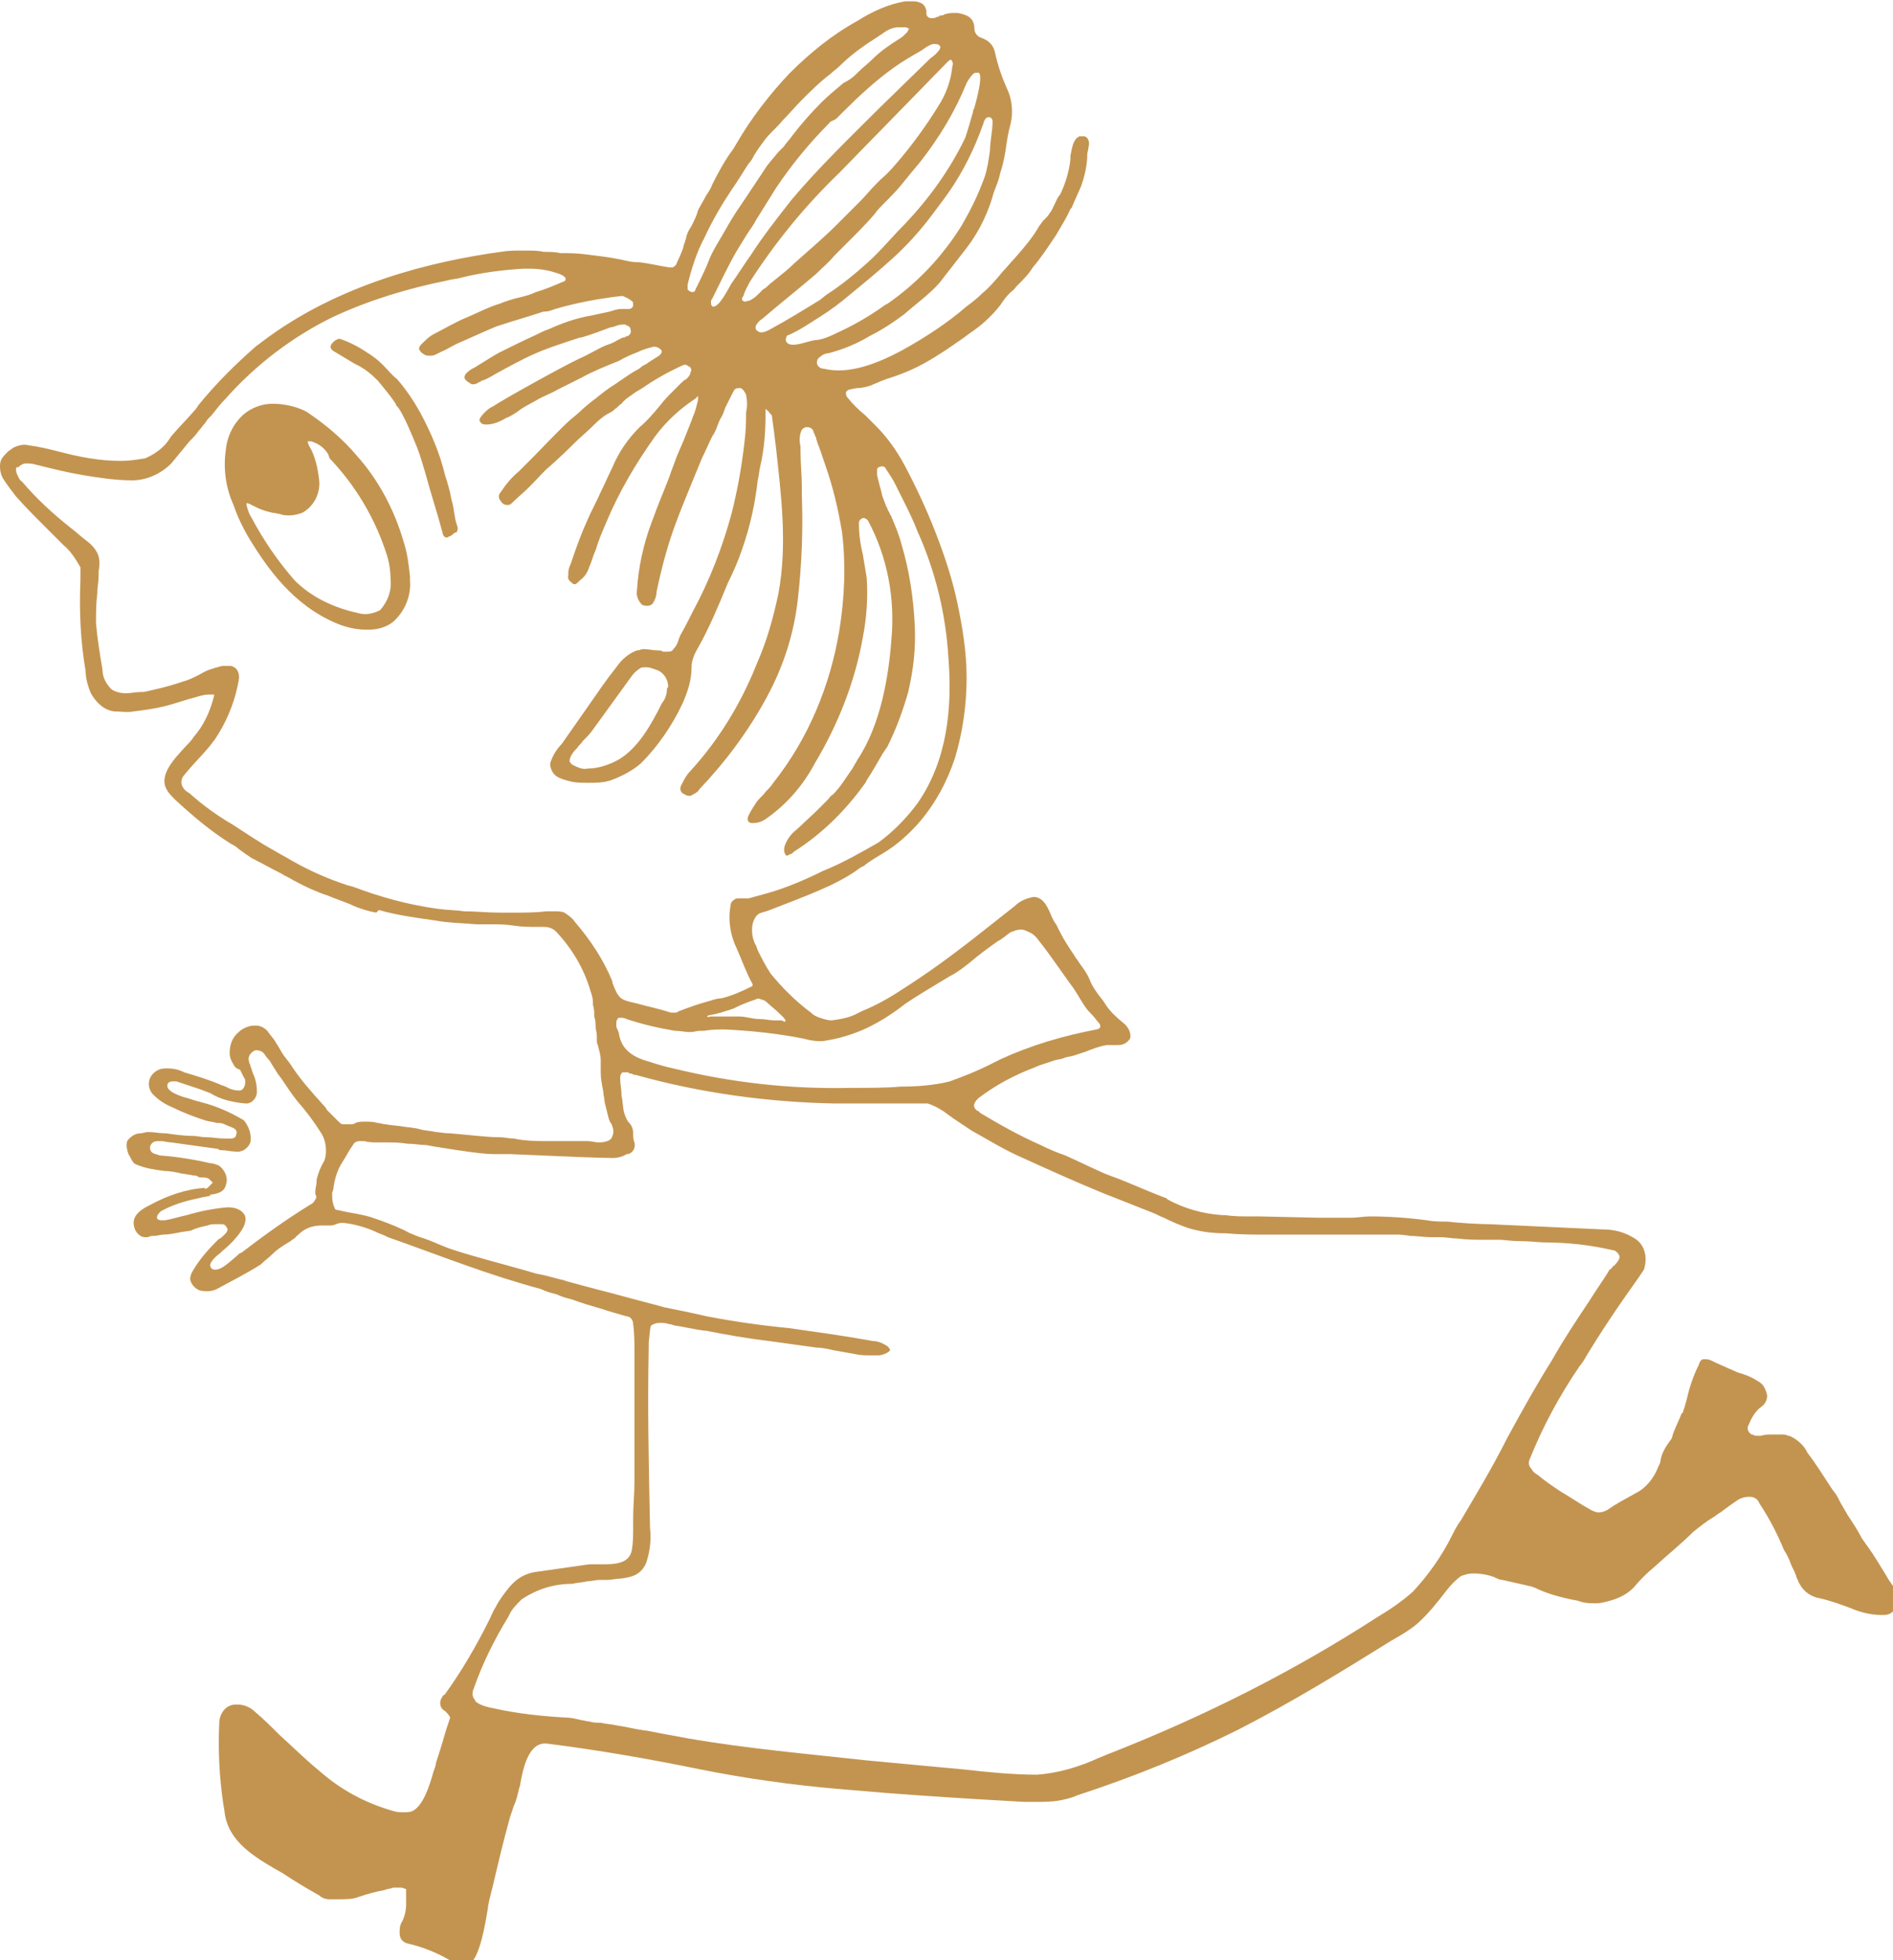 <?xml version="1.0" encoding="utf-8"?>
<!-- Generator: Adobe Illustrator 27.9.0, SVG Export Plug-In . SVG Version: 6.00 Build 0)  -->
<svg version="1.1" id="_新規パーツ" xmlns="http://www.w3.org/2000/svg" xmlns:xlink="http://www.w3.org/1999/xlink" x="0px"
	 y="0px" width="145.9px" height="151px" viewBox="0 0 145.9 151" style="enable-background:new 0 0 145.9 151;"
	 xml:space="preserve">
<style type="text/css">
	.st0{fill:#C39450;}
</style>
<g>
	<path id="パス_173" class="st0" d="M0.1,35.4c0.1-0.2,0.3-0.4,0.5-0.6c0.1-0.1,0.3-0.2,0.4-0.3c0.4-0.2,0.8-0.3,1.2-0.2
		c0.8,0.1,1.6,0.3,2.4,0.5c1.5,0.4,3.1,0.7,4.6,0.7h0.2c0.6,0,1.2-0.1,1.8-0.2c0.7-0.3,1.4-0.8,1.8-1.4l0.2-0.3
		c0.6-0.7,1.3-1.4,1.9-2.1l0.2-0.3c1.3-1.6,2.8-3.1,4.4-4.5c0.1-0.1,0.3-0.2,0.4-0.3c6-4.6,13.4-6.3,18.5-7c0.6-0.1,1.1-0.1,1.7-0.1
		h0.2c0.5,0,1,0,1.4,0.1c0.4,0,0.9,0,1.3,0.1c0.6,0,1.3,0,2,0.1c0.8,0.1,1.7,0.2,2.7,0.4c0.4,0.1,0.8,0.2,1.3,0.2l0.1,0
		c0.8,0.1,1.6,0.3,2.3,0.4c0.1,0,0.1,0,0.2,0c0.1,0,0.2-0.1,0.3-0.2c0.2-0.5,0.5-1,0.6-1.5c0-0.1,0.1-0.2,0.1-0.3
		c0-0.1,0.1-0.2,0.1-0.4c0.1-0.3,0.2-0.5,0.4-0.8c0.2-0.4,0.4-0.8,0.5-1.2c0.2-0.4,0.4-0.7,0.6-1.1c0.2-0.3,0.4-0.6,0.5-0.9
		c0.5-1,1-1.9,1.6-2.7l0.3-0.5c1.1-1.9,2.5-3.7,4-5.3c1.6-1.6,3.3-3,5.3-4.1c1.1-0.7,2.4-1.3,3.7-1.5c0.2,0,0.3,0,0.5,0
		c0.2,0,0.4,0,0.6,0.1c0.3,0.1,0.4,0.3,0.5,0.6c0,0.1,0,0.1,0,0.2c0,0.1,0,0.3,0.3,0.4c0,0,0.1,0,0.1,0c0.1,0,0.3,0,0.4-0.1
		c0.1,0,0.2,0,0.2-0.1c0.1,0,0.3,0,0.4-0.1C73.1,1,73.4,1,73.6,1c0.1,0,0.1,0,0.2,0c0.6,0.1,1.3,0.3,1.3,1.2c0,0.3,0.2,0.6,0.5,0.7
		c0.6,0.2,1,0.6,1.1,1.2c0.2,0.9,0.5,1.8,0.9,2.7c0.4,0.8,0.5,1.8,0.3,2.7c-0.2,0.7-0.3,1.4-0.4,2.1c-0.1,0.6-0.2,1.1-0.4,1.7
		c-0.1,0.5-0.3,1-0.5,1.5c-0.4,1.5-1.1,3-2.1,4.3c-0.7,0.9-1.4,1.8-2.1,2.7c-0.8,0.9-1.8,1.6-2.7,2.4c-0.8,0.6-1.7,1.2-2.7,1.7
		c-1,0.6-2,1-3.1,1.3c-0.2,0-0.5,0.1-0.7,0.3c-0.2,0.1-0.3,0.4-0.2,0.6c0.1,0.2,0.3,0.3,0.5,0.3c2,0.5,4.3-0.5,6-1.4
		c1.8-1,3.5-2.1,5-3.4c0.4-0.3,0.8-0.6,1.2-1c0.6-0.5,1.1-1.1,1.6-1.7c0.3-0.3,0.6-0.7,0.9-1c0.7-0.8,1.4-1.6,1.9-2.5
		c0.1-0.1,0.2-0.3,0.3-0.4l0.1-0.1c0.1-0.1,0.1-0.1,0.2-0.2c0.1-0.1,0.2-0.3,0.3-0.4c0.1-0.2,0.2-0.4,0.3-0.6
		c0.1-0.2,0.2-0.5,0.4-0.7c0.4-0.8,0.7-1.8,0.8-2.7l0-0.3c0.1-0.4,0.1-0.7,0.3-1.1c0.1-0.2,0.2-0.3,0.4-0.4c0.1,0,0.1,0,0.2,0
		c0.1,0,0.1,0,0.2,0c0.3,0.1,0.4,0.5,0.3,0.8c0,0.2-0.1,0.4-0.1,0.6c0,0.8-0.2,1.7-0.5,2.5c-0.3,0.7-0.5,1.1-0.7,1.6l-0.1,0.1
		c-0.3,0.7-0.7,1.3-1.1,2c-0.6,0.9-1.2,1.8-1.8,2.5c-0.3,0.5-0.7,0.9-1.1,1.3l-0.2,0.2c-0.1,0.2-0.3,0.3-0.5,0.5
		c-0.3,0.3-0.5,0.6-0.7,0.9c-0.7,0.9-1.5,1.6-2.4,2.2L74.3,26c-1,0.7-2,1.4-3.1,2c-0.9,0.5-1.9,0.9-2.9,1.2
		c-0.2,0.1-0.3,0.1-0.5,0.2c-0.2,0.1-0.5,0.2-0.7,0.3c-0.3,0.1-0.7,0.2-1.1,0.2L65.5,30c-0.1,0-0.2,0.1-0.3,0.2c0,0.1,0,0.3,0.1,0.4
		c0.4,0.5,0.9,1,1.4,1.4c0.3,0.3,0.5,0.5,0.8,0.8c0.9,0.9,1.6,1.9,2.2,3c0.9,1.7,1.7,3.4,2.4,5.2c0.7,1.8,1.3,3.6,1.7,5.5
		c0.4,1.9,0.7,3.8,0.7,5.7c0,2.1-0.3,4.2-0.9,6.2c-0.6,1.8-1.5,3.5-2.8,5c-0.8,0.9-1.7,1.7-2.7,2.3c-0.5,0.3-1,0.6-1.4,0.9l-0.1,0.1
		c-0.3,0.1-0.5,0.3-0.8,0.5c-0.6,0.4-1.2,0.7-1.8,1c-1.3,0.6-2.6,1.1-3.9,1.6c-0.5,0.2-1,0.4-1.4,0.5c-0.4,0.1-0.6,0.5-0.7,0.9
		c-0.1,0.6,0,1.2,0.3,1.7l0.1,0.3c0.3,0.6,0.6,1.2,1,1.8c0.9,1.1,1.9,2.1,3.1,3c0.2,0.2,0.4,0.3,0.7,0.4c0.3,0.1,0.6,0.2,0.9,0.2
		c0.7-0.1,1.4-0.2,2.1-0.6l0.2-0.1c1-0.4,2.1-1,3-1.6c1.9-1.2,3.7-2.5,5.5-3.9l3.3-2.6c0.4-0.4,0.9-0.6,1.4-0.7c0.1,0,0.1,0,0.2,0
		c0.7,0.1,1,0.9,1.3,1.6c0.1,0.2,0.2,0.4,0.3,0.5l0.3,0.6c0.3,0.6,0.7,1.2,1.1,1.8c0.1,0.2,0.3,0.4,0.4,0.6c0.3,0.4,0.6,0.8,0.8,1.3
		c0.1,0.3,0.3,0.6,0.5,0.9c0.2,0.3,0.4,0.5,0.6,0.8c0.4,0.7,1,1.2,1.6,1.7c0.3,0.3,0.5,0.7,0.4,1.1c-0.2,0.3-0.5,0.5-0.9,0.5
		c-0.1,0-0.2,0-0.3,0s-0.2,0-0.3,0c-0.1,0-0.2,0-0.3,0c-0.6,0.1-1.1,0.3-1.6,0.5c-0.3,0.1-0.6,0.2-0.9,0.3s-0.6,0.1-0.8,0.2
		s-0.5,0.1-0.8,0.2c-0.5,0.2-1,0.3-1.4,0.5c-1.6,0.6-3.1,1.4-4.4,2.4c-0.1,0.1-0.2,0.2-0.3,0.4c-0.1,0.3,0.1,0.5,0.3,0.6
		c0.1,0,0.1,0.1,0.1,0.1c1.5,0.9,3.1,1.8,4.7,2.5c0.6,0.3,1.3,0.6,1.9,0.8c0.9,0.4,1.7,0.8,2.6,1.2c0.6,0.3,1.3,0.5,2,0.8
		c1,0.4,2.1,0.9,3.2,1.3l0.1,0.1c1.3,0.7,2.7,1.1,4.2,1.2l0.2,0c0.7,0.1,1.3,0.1,2,0.1c0.2,0,0.5,0,0.7,0l4.4,0.1c0.4,0,0.8,0,1.2,0
		c0.3,0,0.5,0,0.8,0c0.2,0,0.3,0,0.6,0l0.1,0c0.4,0,0.9-0.1,1.4-0.1c1.4,0,2.9,0.1,4.4,0.3c0.5,0.1,1.1,0.1,1.6,0.1
		c0.7,0.1,2.5,0.2,3.2,0.2l8.7,0.4c0.9,0,1.7,0.2,2.5,0.7c0.8,0.5,1,1.5,0.7,2.4l-0.4,0.6c-1.5,2.1-3,4.3-4.3,6.5l-0.3,0.4
		c-1.5,2.2-2.8,4.6-3.8,7.1c-0.1,0.2-0.1,0.5,0.1,0.7c0.1,0.2,0.3,0.4,0.5,0.5c0.6,0.5,1.2,0.9,1.8,1.3c0.7,0.4,1.4,0.9,2.3,1.4
		c0.2,0.1,0.4,0.2,0.6,0.2c0.3,0,0.5-0.1,0.7-0.2c0.7-0.5,1.5-0.9,2.2-1.3c0.8-0.4,1.4-1.2,1.7-2c0.1-0.2,0.2-0.4,0.2-0.6
		c0.1-0.5,0.4-1,0.7-1.4c0.1-0.1,0.2-0.3,0.2-0.4l0.1-0.3c0.2-0.5,0.4-0.9,0.6-1.4l0.1-0.1c0.1-0.3,0.2-0.6,0.3-1
		c0.2-0.9,0.5-1.8,0.9-2.6c0.1-0.3,0.2-0.5,0.4-0.5c0.1,0,0.1,0,0.2,0c0.2,0,0.4,0.1,0.6,0.2c0.4,0.2,0.7,0.3,1.1,0.5
		c0.3,0.1,0.6,0.3,1,0.4c0.1,0,0.2,0.1,0.3,0.1c0.3,0.1,0.7,0.3,1,0.5c0.4,0.2,0.6,0.6,0.7,1.1c0,0.4-0.2,0.7-0.5,0.9
		c-0.4,0.3-0.7,0.8-0.9,1.3c-0.2,0.3-0.1,0.6,0.2,0.8c0,0,0,0,0.1,0c0.1,0.1,0.3,0.1,0.4,0.1c0.1,0,0.1,0,0.2,0
		c0.3-0.1,0.6-0.1,0.8-0.1c0.1,0,0.2,0,0.3,0s0.2,0,0.4,0h0.1c0.2,0,0.4,0,0.5,0.1l0.1,0c0.5,0.2,1,0.6,1.3,1.1l0.1,0.2
		c0.7,0.9,1.3,1.9,1.9,2.8l0.3,0.4c0.2,0.3,0.3,0.6,0.5,0.9c0.1,0.2,0.3,0.5,0.4,0.7c0.4,0.6,0.8,1.2,1.1,1.8l0.5,0.7
		c0.5,0.7,0.9,1.4,1.4,2.2c0.2,0.4,0.5,0.7,0.7,1.1l0.3,0.4v0.5l-0.1,0.2c-0.1,0.1-0.2,0.3-0.3,0.4c-0.2,0.3-0.5,0.4-0.8,0.4
		c-0.1,0-0.1,0-0.2,0c-0.8,0-1.6-0.2-2.3-0.5c-0.8-0.3-1.6-0.6-2.5-0.8c-0.6-0.1-1.2-0.5-1.5-1.1c-0.1-0.1-0.1-0.3-0.2-0.4l-0.1-0.3
		c-0.1-0.3-0.3-0.6-0.4-0.9s-0.3-0.7-0.5-1c-0.5-1.2-1.1-2.4-1.9-3.6c-0.1-0.3-0.4-0.5-0.7-0.5c-0.1,0-0.1,0-0.2,0
		c-0.2,0-0.5,0.1-0.7,0.2c-0.6,0.4-1,0.7-1.4,1c-0.2,0.1-0.4,0.3-0.6,0.4c-0.5,0.3-1,0.7-1.5,1.1c-0.9,0.9-1.9,1.7-3,2.7
		c-0.6,0.5-1.1,1-1.6,1.6c-0.5,0.5-1.1,0.8-1.8,1c-0.4,0.1-0.7,0.2-1.1,0.2c-0.4,0-0.7,0-1.1-0.1l-0.3-0.1c-1.1-0.2-2.3-0.5-3.3-1
		c-0.1,0-0.2-0.1-0.3-0.1l-2.2-0.5c-0.2,0-0.4-0.1-0.6-0.2c-0.5-0.2-1.1-0.3-1.7-0.3c-0.3,0-0.6,0.1-0.9,0.2
		c-0.4,0.3-0.8,0.7-1.1,1.1c-0.7,0.9-1.4,1.8-2.3,2.6c-0.6,0.5-1.3,0.9-2,1.3c-3.7,2.3-7.6,4.7-11.7,6.8c-4,2-8.2,3.7-12.5,5.1
		c-0.4,0.2-0.9,0.3-1.4,0.4c-0.6,0.1-1.3,0.1-1.9,0.1c-0.2,0-0.5,0-0.7,0l-3.5-0.2c-3.2-0.2-6.4-0.4-9.7-0.7l-1.2-0.1
		c-3.5-0.3-7.1-0.8-10.6-1.5c-3.9-0.8-7.9-1.5-11.9-2c0,0-0.1,0-0.1,0c-1.3,0-1.7,2-1.9,3.1c0,0.2-0.1,0.3-0.1,0.4
		c-0.1,0.4-0.2,0.9-0.4,1.3c-0.1,0.3-0.2,0.6-0.3,0.9c-0.5,1.8-0.9,3.5-1.3,5.2c-0.1,0.4-0.2,0.8-0.3,1.2c0,0.1-0.1,0.4-0.1,0.6
		c-0.2,1.2-0.6,3.7-1.4,4.3c-0.1,0.1-0.2,0.1-0.3,0.1c-0.1,0-0.2,0-0.2,0l-0.1,0c-0.2-0.1-0.4-0.1-0.6-0.2c-1.1-0.7-2.3-1.2-3.6-1.5
		c-0.4-0.1-0.6-0.4-0.6-0.8c0-0.3,0-0.6,0.2-0.9c0.2-0.4,0.3-0.9,0.3-1.3V146c0-0.1,0-0.1,0-0.2c0-0.1,0-0.1,0-0.2l0-0.1l-0.1,0
		c-0.1-0.1-0.3-0.1-0.4-0.1l-0.1,0c-0.1,0-0.1,0-0.2,0c-0.1,0-0.1,0-0.2,0c-0.2,0.1-0.5,0.1-0.7,0.2c-0.6,0.1-1.3,0.3-1.9,0.5
		c-0.5,0.2-1,0.2-1.6,0.2c-0.2,0-0.5,0-0.7,0c-0.3,0-0.6-0.1-0.8-0.3c-0.9-0.5-1.9-1.1-2.8-1.7l-0.7-0.4c-1.9-1.1-3.6-2.3-3.8-4.4
		l-0.1-0.6c-0.3-2.1-0.4-4.1-0.3-6.2c0-0.5,0.3-1.1,0.8-1.3c0.2-0.1,0.4-0.1,0.6-0.1c0.5,0,1,0.2,1.4,0.6c0.6,0.5,1.2,1.1,1.8,1.7
		c1,0.9,2,1.9,3.1,2.8c1.7,1.5,3.6,2.5,5.7,3.1c0.3,0.1,0.6,0.1,0.8,0.1c0.2,0,0.5,0,0.7-0.1c0.8-0.4,1.3-1.9,1.6-3
		c0.1-0.3,0.2-0.5,0.2-0.7c0.3-0.9,0.6-1.9,0.8-2.6c0.1-0.3,0.2-0.6,0.3-0.9l0,0l0,0c-0.1-0.2-0.2-0.3-0.4-0.5
		c-0.4-0.2-0.5-0.7-0.2-1.1c0-0.1,0.1-0.1,0.2-0.2c1.3-1.8,2.4-3.7,3.4-5.7c0.2-0.4,0.3-0.7,0.5-1c0.3-0.6,0.7-1.1,1.1-1.6l0.3-0.3
		c0.4-0.4,1-0.7,1.6-0.8c1.4-0.2,2.8-0.4,4.2-0.6c0.2,0,0.4,0,0.7,0h0.2c1,0,2.2,0,2.4-1.1c0.1-0.6,0.1-1.2,0.1-1.7
		c0-0.3,0-0.5,0-0.8c0-0.9,0.1-1.8,0.1-2.8c0-1.8,0-3.6,0-5.4c0-0.5,0-0.9,0-1.3c0-0.5,0-1,0-1.5s0-1,0-1.6c0-0.8,0-1.6-0.1-2.3
		c0-0.3-0.2-0.6-0.5-0.6c-0.7-0.2-1.4-0.4-2-0.6c-0.7-0.2-1.4-0.4-2.2-0.7c-0.4-0.1-0.8-0.2-1.2-0.4c-0.4-0.1-0.8-0.2-1.2-0.4
		c-2.2-0.6-4-1.2-5.7-1.8c-2-0.7-4.1-1.5-6.1-2.2c-0.2-0.1-0.4-0.2-0.7-0.3c-0.8-0.4-1.8-0.7-2.7-0.8c-0.2,0-0.4,0-0.6,0.1
		c-0.2,0.1-0.4,0.1-0.6,0.1c0,0-0.1,0-0.1,0c-0.1,0-0.3,0-0.4,0c-0.7,0-1.3,0.2-1.8,0.7c0,0-0.1,0.1-0.1,0.1c0,0-0.1,0-0.1,0.1
		c-0.1,0.1-0.3,0.2-0.4,0.3c-0.5,0.3-1,0.6-1.4,1c-0.3,0.3-0.6,0.5-0.9,0.8c-1.1,0.7-2.3,1.3-3.4,1.9c-0.4,0.2-0.9,0.2-1.3,0.1
		c-0.3-0.1-0.6-0.4-0.7-0.7c-0.1-0.2,0-0.5,0.1-0.7c0.5-0.9,1.2-1.7,2-2.5c0.1-0.1,0.2-0.1,0.3-0.2c0.1-0.1,0.2-0.2,0.3-0.3
		c0.1-0.1,0.2-0.3,0.1-0.4c0,0,0,0,0,0c-0.1-0.2-0.2-0.3-0.4-0.3h-0.1c0,0-0.2,0-0.4,0c-0.2,0-0.4,0-0.6,0.1
		c-0.5,0.1-0.9,0.2-1.3,0.4L14,94.9c-0.5,0.1-1,0.2-1.4,0.2c-0.2,0-0.5,0.1-0.7,0.1c-0.2,0-0.3,0-0.5,0.1c-0.1,0-0.2,0-0.3,0
		c-0.5-0.1-0.8-0.6-0.8-1.1c0-0.7,0.7-1.1,1.3-1.4c1.3-0.7,2.7-1.2,4.2-1.3l0,0.1l0.2-0.1c0.1-0.1,0.2-0.2,0.3-0.3l0.1-0.1l-0.1-0.1
		c-0.1-0.1-0.1-0.1-0.2-0.2c-0.2-0.1-0.3-0.1-0.5-0.1c-0.1,0-0.3,0-0.4-0.1s-0.3,0-0.5-0.1c-0.2,0-0.5-0.1-0.7-0.1
		c-0.4-0.1-0.9-0.2-1.3-0.2c-0.8-0.1-1.5-0.2-2.2-0.5c-0.3-0.1-0.4-0.5-0.6-0.8c-0.1-0.3-0.2-0.6-0.1-1c0.2-0.3,0.6-0.6,1-0.6
		c0.2,0,0.4-0.1,0.6-0.1c0.5,0,0.9,0.1,1.4,0.1c0.7,0.1,1.4,0.2,2.1,0.2c0.3,0,0.6,0.1,1,0.1c0.5,0,0.9,0.1,1.4,0.1l0.5,0
		c0.2,0,0.4-0.1,0.4-0.3c0.1-0.2,0-0.4-0.2-0.5c-0.2-0.1-0.5-0.2-0.7-0.3c-0.2-0.1-0.4-0.1-0.6-0.1c-0.3-0.1-0.6-0.1-0.9-0.2
		c-0.9-0.3-1.7-0.6-2.5-1c-0.5-0.2-1-0.5-1.4-0.9c-0.5-0.4-0.6-1.2-0.1-1.7c0.3-0.3,0.6-0.4,1-0.4h0.1c0.5,0,0.9,0.1,1.3,0.3
		c1,0.3,2,0.6,2.9,1c0.1,0,0.2,0.1,0.3,0.1c0.3,0.2,0.7,0.3,1,0.3c0.1,0,0.2,0,0.3-0.1c0.1-0.1,0.2-0.3,0.2-0.5c0-0.2,0-0.3-0.1-0.4
		c-0.1-0.2-0.2-0.4-0.3-0.6C18.1,82.3,18,82,18,82c-0.2-0.3-0.3-0.6-0.3-0.9c0-0.6,0.2-1.2,0.7-1.6c0.3-0.3,0.8-0.5,1.2-0.5h0.1
		c0.3,0,0.6,0.1,0.9,0.4c0.2,0.3,0.4,0.5,0.6,0.8c0.1,0.2,0.2,0.3,0.3,0.5l0.3,0.5c0.2,0.3,0.4,0.5,0.6,0.8c0.7,1.1,1.6,2.1,2.5,3.1
		c0.1,0.1,0.2,0.2,0.3,0.4c0.2,0.2,0.4,0.4,0.6,0.6c0,0,0.1,0.1,0.1,0.1c0.3,0.3,0.4,0.4,0.5,0.4c0.1,0,0.2,0,0.3,0s0.2,0,0.3,0
		c0.1,0,0.3,0,0.4-0.1c0.2-0.1,0.5-0.1,0.7-0.1c0.3,0,0.7,0,1,0.1c0.2,0,0.4,0.1,0.6,0.1c0.5,0.1,1,0.1,1.5,0.2c0,0,1,0.1,1.2,0.2
		c0.4,0.1,0.8,0.1,1.2,0.2c0.2,0,0.6,0.1,1.1,0.1c1.2,0.1,2.9,0.3,3.7,0.3h0.1c0.4,0,0.7,0.1,1.1,0.1c0.9,0.2,1.9,0.2,2.8,0.2h0.4
		c0.4,0,0.9,0,1.3,0l0.8,0c0.1,0,0.2,0,0.4,0c0.3,0,0.6,0.1,0.8,0.1c0.2,0,1,0,1.1-0.5c0.1-0.2,0.1-0.5,0-0.7c0-0.1-0.1-0.3-0.2-0.4
		c0-0.1-0.1-0.2-0.1-0.3c-0.1-0.4-0.2-0.8-0.3-1.2c0-0.3-0.1-0.5-0.1-0.8c-0.1-0.5-0.2-1-0.2-1.5c0-0.2,0-0.4,0-0.6l0-0.3
		c0-0.4-0.1-0.7-0.2-1.1c0-0.1-0.1-0.2-0.1-0.4l0-0.4c0-0.3-0.1-0.5-0.1-0.8c0-0.2,0-0.4-0.1-0.7c0-0.3,0-0.6-0.1-0.9l0-0.2
		c0-0.3-0.1-0.6-0.2-0.9c-0.5-1.7-1.4-3.2-2.6-4.5c-0.3-0.3-0.6-0.4-1-0.4l-0.5,0c-0.6,0-1.2,0-1.8-0.1c-0.6-0.1-1.2-0.1-1.8-0.1
		c-0.4,0-0.7,0-1.1,0c-1.1-0.1-2.1-0.1-3.2-0.3c-1.4-0.2-2.9-0.4-4.3-0.8L29,70.3c-0.6-0.1-1.2-0.3-1.7-0.5c-0.6-0.3-1.3-0.5-2-0.8
		c-0.9-0.3-1.8-0.7-2.7-1.2c-0.3-0.2-0.6-0.3-0.9-0.5c-0.8-0.4-1.5-0.8-2.3-1.2c-0.3-0.2-0.6-0.4-1-0.7c-0.2-0.2-0.4-0.3-0.6-0.4
		c-1.6-1-3-2.2-4.3-3.4c-0.2-0.2-0.5-0.5-0.6-0.7c-0.8-1.2,0.7-2.6,1.4-3.4c0.2-0.2,0.5-0.5,0.6-0.7c0.8-0.9,1.3-2,1.6-3.2l0-0.1
		l-0.1,0c-0.1,0-0.2,0-0.3,0c-0.3,0-0.7,0.1-1,0.2c-0.8,0.2-1.6,0.5-2.4,0.7c-0.8,0.2-1.6,0.3-2.4,0.4c-0.5,0.1-1,0-1.5,0
		c-0.8-0.1-1.4-0.7-1.8-1.4c-0.2-0.5-0.4-1.1-0.4-1.7c-0.4-2.3-0.5-4.7-0.4-7l0-0.1c0-0.3,0-0.6,0-0.9C5.8,43,5.4,42.4,4.9,42
		c-0.1-0.1-0.2-0.2-0.3-0.3c-0.3-0.3-0.6-0.6-1-1l-0.1-0.1c-0.8-0.8-1.6-1.6-2.3-2.4c-0.3-0.4-0.7-0.9-1-1.4C0.1,36.6,0,36.3,0,36
		C0,35.8,0,35.6,0.1,35.4 M24.7,87.2c-0.5-0.8-1.1-1.6-1.8-2.4c-0.4-0.5-0.8-1.1-1.2-1.7l-0.3-0.4c-0.2-0.3-0.3-0.5-0.5-0.8
		c-0.1-0.2-0.2-0.3-0.3-0.4c-0.1-0.1-0.2-0.3-0.3-0.4c-0.1-0.1-0.3-0.2-0.5-0.2c-0.1,0-0.2,0-0.3,0.1c-0.3,0.2-0.4,0.5-0.3,0.8
		c0,0.1,0.1,0.2,0.1,0.3c0,0.1,0.1,0.2,0.1,0.3l0.1,0.3c0.2,0.4,0.3,0.9,0.3,1.4c0,0.5-0.4,0.9-0.8,0.9c0,0,0,0-0.1,0
		c-1-0.1-1.9-0.3-2.7-0.8c-0.3-0.1-0.5-0.2-0.8-0.3c-0.6-0.2-1.2-0.4-1.8-0.6c-0.1,0-0.2,0-0.3,0c-0.2,0-0.4,0.1-0.4,0.3
		c0,0.1,0,0.2,0.1,0.3c0.1,0.1,0.2,0.2,0.4,0.3c0.4,0.2,0.7,0.3,1.1,0.4c0.3,0.1,0.6,0.2,1,0.3c1.2,0.3,2.3,0.8,3.3,1.4
		c0.4,0.5,0.6,1.1,0.5,1.7c-0.2,0.5-0.7,0.8-1.2,0.7c-0.3,0-0.7-0.1-1-0.1c-0.1,0-0.2,0-0.3-0.1l-3.6-0.5c-0.3,0-0.5-0.1-0.8-0.1
		h-0.1c-0.2,0-0.4,0-0.5,0.1c-0.2,0.1-0.3,0.4-0.2,0.6c0.1,0.3,0.5,0.3,0.7,0.4c1.3,0.1,2.6,0.3,3.9,0.6c0.2,0,0.5,0.1,0.7,0.2
		c0.5,0.4,0.7,1,0.5,1.5c-0.1,0.4-0.4,0.6-1,0.7c-0.1,0-0.2,0-0.2,0.1c-0.3,0.1-0.6,0.1-0.9,0.2c-1,0.2-2,0.5-2.9,1
		c-0.2,0.2-0.3,0.3-0.3,0.5c0,0.1,0.1,0.2,0.4,0.2c0.1,0,0.1,0,0.2,0c0.6-0.1,1.2-0.3,1.7-0.4c1-0.3,2-0.5,3.1-0.6h0.1
		c0.4,0,0.9,0.1,1.2,0.5c0.3,0.4,0,1-0.2,1.3c-0.4,0.6-0.9,1.1-1.5,1.6l-0.1,0.1c-0.4,0.3-0.7,0.6-0.8,0.9c0,0.1,0,0.2,0.1,0.3
		c0.1,0.1,0.2,0.1,0.3,0.1c0.5,0,1.1-0.6,1.7-1.1c0.1-0.1,0.2-0.2,0.3-0.2c1.7-1.3,3.5-2.6,5.3-3.7c0.2-0.1,0.3-0.2,0.4-0.4
		c0.1-0.1,0.1-0.3,0-0.4c0-0.1,0-0.1,0-0.2c0-0.3,0.1-0.5,0.1-0.8l0-0.1c0.1-0.5,0.3-1,0.6-1.5C25.2,88.9,25.2,87.9,24.7,87.2
		 M70,2.2c0,0-0.1-0.1-0.2-0.1c-0.1,0-0.1,0-0.2,0h-0.2c-0.1,0-0.1,0-0.1,0c-0.5,0-0.9,0.2-1.3,0.5c-0.1,0.1-0.2,0.1-0.3,0.2
		c-1.1,0.7-2.1,1.4-3,2.3c-0.2,0.2-0.5,0.4-0.7,0.6L64,5.7c-0.8,0.6-1.5,1.3-2.2,2c-0.5,0.5-1,1.1-1.5,1.6c-0.4,0.5-0.9,0.9-1.3,1.4
		c-0.3,0.4-0.6,0.8-0.9,1.3c-0.1,0.2-0.2,0.4-0.4,0.6c-0.4,0.6-0.8,1.3-1.3,2c-0.8,1.2-1.5,2.4-2.1,3.7c-0.6,1.1-1,2.4-1.3,3.6
		c0,0.1,0,0.3,0,0.4c0.1,0.1,0.2,0.2,0.4,0.2c0.1,0,0.2-0.1,0.2-0.2c0.4-0.8,0.8-1.6,1.1-2.4c0.3-0.7,0.7-1.3,1.1-2
		c0.4-0.7,0.8-1.4,1.3-2.1c0.6-0.9,1.2-1.8,1.8-2.7c0.3-0.5,0.7-0.9,1.1-1.4l0.4-0.4c0.2-0.3,0.5-0.6,0.7-0.9
		c0.7-0.9,1.4-1.7,2.2-2.5c0.5-0.5,1.1-1,1.7-1.5C65.4,6.2,65.7,6,66,5.7l0.2-0.2c0.3-0.3,0.7-0.6,1-0.9c0.6-0.6,1.3-1.1,2.1-1.6
		c0.2-0.1,0.4-0.3,0.5-0.4l0.1-0.1c0,0,0.1-0.1,0.1-0.2l0.1-0.1L70,2.2z M72.4,3.5c-0.1-0.1-0.2-0.1-0.3-0.1
		c-0.3-0.1-0.8,0.3-1.1,0.5c-0.7,0.4-1.4,0.8-2.1,1.3c-1.4,1-2.7,2.2-3.9,3.4c-0.2,0.2-0.3,0.3-0.5,0.5S64,9.3,63.9,9.5
		c-1.5,1.5-2.9,3.2-4.1,5c-0.5,0.8-1,1.6-1.5,2.4c-0.2,0.4-0.5,0.8-0.7,1.1l-0.8,1.3c-0.7,1.2-1.3,2.5-1.9,3.7
		c-0.1,0.1-0.1,0.2-0.1,0.3c0,0.1,0,0.2,0.1,0.3c0.5,0.2,1.3-1.5,1.5-1.8c0.5-0.7,1-1.5,1.5-2.2c0.9-1.4,2-2.8,3.1-4.2
		c2.1-2.5,4.5-4.8,6.8-7.1l3.9-3.8C72,4.3,72.7,3.7,72.4,3.5 M73.3,4.6c-0.1,0-0.2,0.1-0.3,0.2l-8.3,8.5c-2.6,2.5-4.9,5.3-6.9,8.4
		c-0.2,0.4-0.4,0.7-0.5,1.1c-0.1,0.1-0.2,0.3,0,0.4c0.1,0,0.1,0.1,0.2,0c0.5,0,1-0.6,1.3-0.9c0.2-0.1,0.3-0.2,0.5-0.4l0.5-0.4
		c0.5-0.4,1-0.8,1.4-1.2c1-0.9,2.2-1.9,3.3-3c0.6-0.6,1.2-1.2,1.8-1.8c0.4-0.4,0.8-0.9,1.2-1.3l0.4-0.4c0.6-0.5,1.1-1.1,1.6-1.7
		c1-1.2,2-2.6,2.8-3.9c0.6-0.9,1-2,1.1-3.1C73.5,4.9,73.4,4.7,73.3,4.6 M75.4,5.6L75.4,5.6l-0.1,0c-0.1,0-0.2,0-0.3,0.1
		c-0.2,0.2-0.4,0.5-0.5,0.7c-0.9,2.2-2.1,4.2-3.6,6.1c-0.5,0.6-1,1.2-1.4,1.7c-0.4,0.5-0.9,1-1.4,1.5c-0.2,0.2-0.5,0.5-0.7,0.8
		c-0.6,0.7-1.2,1.3-1.9,2c-0.4,0.4-0.8,0.8-1.2,1.2c-0.4,0.5-0.9,0.9-1.4,1.4c-1.4,1.2-2.8,2.3-4.2,3.5c-0.2,0.1-0.3,0.3-0.4,0.4
		c-0.1,0.2-0.1,0.4,0.1,0.5c0.1,0.1,0.2,0.1,0.3,0.1c0.2,0,0.4-0.1,0.6-0.2c1.3-0.7,2.6-1.5,3.9-2.3l0.5-0.4
		c1.1-0.7,2.2-1.6,3.2-2.5c1-0.9,1.8-1.9,2.8-2.9c1.9-2,3.5-4.2,4.7-6.7c0.2-0.6,0.4-1.3,0.6-2c0-0.1,0-0.1,0.1-0.3
		C75.8,5.8,75.5,5.6,75.4,5.6 M64.6,25.6c1.3-0.6,2.5-1.3,3.6-2.1l0.2-0.1c2.3-1.6,4.2-3.6,5.7-6c0.7-1.2,1.3-2.4,1.8-3.8
		c0.2-0.6,0.3-1.3,0.4-2c0-0.7,0.2-1.5,0.2-2.2c0-0.1,0-0.2-0.1-0.3c-0.1-0.1-0.3-0.1-0.4,0c-0.1,0.1-0.2,0.3-0.2,0.4
		c-0.1,0.3-0.2,0.5-0.3,0.8c-0.7,1.8-1.6,3.5-2.8,5.1c-0.3,0.4-0.6,0.8-0.9,1.2c-0.9,1.2-1.9,2.3-3,3.3c-1.1,1-2.2,1.9-3.3,2.8
		c-0.7,0.6-1.5,1.2-2.3,1.7c-0.8,0.5-1.5,1-2.4,1.4c-0.1,0-0.2,0.1-0.2,0.2c-0.1,0.2,0,0.4,0.2,0.5c0,0,0,0,0,0
		c0.5,0.2,1.4-0.2,2-0.3C63.3,26.2,64,25.9,64.6,25.6 M60,78c-0.3-0.3-0.6-0.5-0.9-0.8C59,77.1,58.8,77,58.7,77
		c-0.2-0.1-0.3-0.1-0.5,0c-0.6,0.2-1.1,0.4-1.7,0.7c-0.6,0.2-1.2,0.4-1.8,0.5c-0.1,0-0.1,0-0.2,0.1c0,0,0.1,0.1,0.2,0
		c0.8,0,1.6,0,2.3,0c0.5,0,1,0.2,1.6,0.2c0.4,0,0.7,0.1,1.1,0.1c0.2,0,0.3,0,0.5,0c0.1,0,0.2,0.1,0.3,0.1C60.7,78.6,60.1,78.1,60,78
		 M76.1,82.1l0.6-0.3l0.4-0.2c2.4-1.1,4.8-1.8,7.4-2.3c0.1,0,0.3-0.1,0.3-0.2c0-0.1,0-0.2-0.1-0.3c-0.2-0.2-0.3-0.4-0.5-0.6
		c-0.2-0.2-0.4-0.4-0.6-0.7c-0.4-0.6-0.7-1.2-1.1-1.7c-0.8-1.1-1.6-2.3-2.4-3.3c-0.2-0.3-0.5-0.6-0.8-0.7c-0.2-0.1-0.4-0.2-0.6-0.2
		c-0.3,0-0.5,0.1-0.8,0.2c-0.3,0.2-0.6,0.5-1,0.7c-0.7,0.5-1.4,1-2.1,1.6c-0.5,0.4-1,0.8-1.6,1.1l-0.5,0.3c-1,0.6-2,1.2-2.9,1.8
		c-1.4,1.1-2.9,2-4.6,2.5c-0.6,0.2-1.2,0.3-1.8,0.4c-0.1,0-0.1,0-0.2,0c-0.5,0-0.9-0.1-1.3-0.2c-2-0.4-4-0.6-6-0.7
		c-0.5,0-1.1,0-1.6,0.1l-0.3,0c-0.3,0-0.5,0.1-0.8,0.1c-0.4,0-0.8-0.1-1.2-0.1c-1.2-0.2-2.5-0.5-3.7-0.9c-0.2-0.1-0.3-0.1-0.5-0.1
		c-0.1,0-0.2,0-0.2,0.1c-0.1,0.1-0.1,0.2-0.1,0.4c0,0.1,0,0.3,0.1,0.4c0,0.1,0.1,0.2,0.1,0.3c0.2,1.4,1.3,1.9,2.4,2.2
		c0.6,0.2,1.3,0.4,1.8,0.5c4.5,1.1,9,1.6,13.6,1.5c1.5,0,2.9,0,3.9-0.1c1.3,0,2.6-0.1,3.8-0.4C74.3,82.9,75.3,82.5,76.1,82.1
		 M47.2,89.2L47.2,89.2c-0.8,0-3.4-0.1-7.9-0.3l-1.1,0c-0.1,0-0.1,0-0.2,0c-0.8,0-2.8-0.3-4-0.5c-0.7-0.1-1.1-0.2-1.2-0.2
		c-0.4,0-0.9-0.1-1.4-0.1c-0.6-0.1-1.1-0.1-1.7-0.1c-0.1,0-0.2,0-0.4,0c-0.1,0-0.1,0-0.2,0c-0.3,0-0.7,0-1-0.1l-0.3,0
		c0,0-0.1,0-0.1,0c-0.2,0-0.4,0.1-0.5,0.3l-0.2,0.3c-0.2,0.3-0.4,0.7-0.6,1c-0.4,0.6-0.6,1.3-0.7,2c0,0.2-0.1,0.3-0.1,0.4
		c0,0.3,0,0.6,0.1,0.9c0,0.1,0.1,0.2,0.1,0.3c0.1,0.1,0.1,0.1,0.2,0.1c0.4,0.1,0.9,0.2,1.5,0.3c0.5,0.1,1,0.2,1.5,0.4l0.3,0.1
		c0.8,0.3,1.6,0.6,2.3,1c0.1,0,0.4,0.2,1.1,0.4c0.6,0.2,1.2,0.5,1.5,0.6c1.1,0.5,5.5,1.6,7.1,2.1l0.5,0.1c0.5,0.1,1.1,0.3,1.6,0.4
		l0.3,0.1c0.4,0.1,1.8,0.5,3.4,0.9c1.8,0.5,3.8,1,4.1,1.1c1,0.2,2,0.4,3.3,0.7c2.1,0.4,4.2,0.7,6.3,0.9c2.1,0.3,4.3,0.6,6.5,1
		c0.4,0,0.8,0.2,1.1,0.4c0.1,0.1,0.2,0.2,0.2,0.3c-0.1,0.2-0.6,0.4-0.9,0.4c-0.2,0-0.4,0-0.6,0l0,0c-0.4,0-0.8,0-1.2-0.1
		c-0.6-0.1-1.1-0.2-1.7-0.3c-0.4-0.1-0.9-0.2-1.3-0.2l-3.6-0.5c-1.7-0.2-3.4-0.5-4.9-0.8l-0.1,0c-0.8-0.1-1.6-0.3-2.3-0.4
		c-0.1,0-0.2-0.1-0.4-0.1c-0.3-0.1-0.5-0.1-0.8-0.1c-0.2,0-0.5,0.1-0.6,0.2c-0.1,0.1-0.1,0.4-0.2,1.3c0,0.1,0,0.2,0,0.4
		c-0.1,4.5,0,9,0.1,13.9c0.1,0.9,0,1.8-0.3,2.7c-0.4,0.9-1.1,1.1-2,1.2c-0.3,0-0.7,0.1-1,0.1c-0.2,0-0.4,0-0.6,0
		c-0.3,0-0.6,0.1-0.9,0.1c-0.4,0.1-0.8,0.1-1.2,0.2c-1.4,0-2.7,0.4-3.9,1.2c-0.4,0.4-0.8,0.8-1,1.3c-1.1,1.8-2,3.6-2.7,5.6
		c-0.1,0.2-0.1,0.5,0,0.7c0.1,0.1,0.1,0.2,0.2,0.3c0.4,0.3,0.9,0.4,1.4,0.5c1.8,0.4,3.7,0.6,5.5,0.7c0.4,0,0.8,0.1,1.2,0.2
		c0.2,0,0.4,0.1,0.6,0.1c0.3,0.1,0.6,0.1,0.9,0.1c0.4,0.1,0.8,0.1,1.2,0.2c0.7,0.1,1.5,0.3,2.2,0.4l0.1,0c1,0.2,2.1,0.4,3.2,0.6
		c4.6,0.8,9.3,1.2,13.8,1.7l7.5,0.7c1.8,0.2,3.7,0.4,5.6,0.4c1.6-0.1,3.3-0.6,4.8-1.3c0.3-0.1,0.7-0.3,1-0.4
		c7.1-2.8,13.9-6.2,20.4-10.4c1-0.6,1.9-1.2,2.8-2c1.2-1.3,2.2-2.7,3-4.3c0.2-0.4,0.4-0.8,0.7-1.2c1-1.7,2.4-4,3.6-6.4
		c1.1-2,2.2-4,3.4-5.9c0.9-1.6,1.9-3.1,2.9-4.6c0.5-0.8,1-1.5,1.5-2.3c0-0.1,0.1-0.1,0.2-0.2s0.1-0.2,0.2-0.2
		c0.3-0.3,0.5-0.6,0.4-0.8c-0.1-0.2-0.3-0.4-0.5-0.4c-1.7-0.4-3.5-0.6-5.3-0.6c-0.3,0-1.1-0.1-1.9-0.1c-0.6,0-1.2-0.1-1.5-0.1
		c-0.3,0-0.5,0-0.9,0c-0.8,0-1.6,0-2.4-0.1c-0.4,0-0.8-0.1-1.2-0.1c-0.3,0-0.5,0-0.8,0c-0.5,0-1.1-0.1-1.6-0.1c0,0-0.6-0.1-0.9-0.1
		c-0.1,0-0.1,0-0.2,0l-5.7,0c-1.4,0-2.8,0-4.2,0c-1.1,0-2.1,0-3.2-0.1c-1,0-1.9-0.1-2.9-0.4c-0.6-0.2-1.3-0.5-1.9-0.8
		c-0.3-0.1-0.6-0.3-0.9-0.4L85,91.9c-2.2-0.9-4.4-1.9-6.6-2.9c-1.3-0.6-2.4-1.3-3.5-1.9l-0.6-0.4c-0.3-0.2-0.6-0.4-0.9-0.6
		c-0.1-0.1-0.3-0.2-0.4-0.3c-0.4-0.3-0.9-0.6-1.5-0.8C71.4,85,71.2,85,71,85h-0.2c-1.1,0-2.3,0-3.4,0c-0.4,0-0.8,0-1.3,0
		c-0.5,0-0.9,0-1.4,0h-0.4C59.2,84.9,54,84.2,49,82.8c-0.1,0-0.2,0-0.3-0.1c-0.1,0-0.2,0-0.3-0.1c-0.1,0-0.2,0-0.3,0
		c-0.1,0-0.2,0-0.2,0.1c-0.1,0.1-0.1,0.2-0.1,0.4c0,0.4,0.1,0.8,0.1,1.2l0,0.1c0.1,0.4,0.1,0.9,0.2,1.3c0.1,0.3,0.2,0.6,0.4,0.8
		c0.2,0.2,0.3,0.5,0.3,0.8c0,0.2,0,0.5,0.1,0.7c0.1,0.4-0.1,0.8-0.5,0.9c0,0,0,0-0.1,0C48,89.1,47.6,89.2,47.2,89.2 M1.3,36.5
		c0.1,0.2,0.2,0.5,0.4,0.6c1.1,1.3,2.4,2.5,3.8,3.6c0.4,0.3,0.7,0.6,1.1,0.9c0.4,0.3,0.7,0.6,0.9,1C7.7,43,7.7,43.5,7.6,44
		c0,0.1,0,0.3,0,0.4c0,0.4-0.1,0.8-0.1,1.3c-0.1,0.8-0.1,1.5-0.1,2.3c0.1,1.2,0.3,2.4,0.5,3.6c0,0.6,0.3,1.1,0.7,1.5
		c0.3,0.2,0.7,0.3,1.1,0.3c0.4,0,0.8-0.1,1.2-0.1l0.2,0c0.9-0.2,1.8-0.4,2.7-0.7l0.3-0.1c0.4-0.1,0.8-0.3,1.2-0.5
		c0.2-0.1,0.5-0.3,0.8-0.4c0.3-0.1,0.6-0.2,1-0.3c0.1,0,0.3,0,0.4,0c0.1,0,0.2,0,0.3,0c0.5,0.1,0.7,0.6,0.6,1.1c0,0,0,0,0,0
		l-0.1,0.5c-0.3,1.4-0.9,2.8-1.7,4c-0.7,1-1.6,1.8-2.4,2.8c-0.1,0.1-0.2,0.3-0.2,0.4c-0.1,0.4,0.2,0.8,0.6,1c1,0.9,2.1,1.7,3.3,2.4
		c1.1,0.7,2.1,1.4,3.2,2c0.5,0.3,0.9,0.5,1.4,0.8c1.4,0.8,2.8,1.4,4.3,1.9l0.4,0.1c2.1,0.8,4.3,1.4,6.5,1.7c0.7,0.1,1.4,0.1,2.1,0.2
		c0.9,0,1.8,0.1,2.7,0.1c0.4,0,0.7,0,1.1,0c0.9,0,1.7,0,2.5-0.1c0.2,0,0.4,0,0.6,0c0.3,0,0.6,0,0.8,0.1c0.3,0.2,0.6,0.4,0.8,0.7
		c1.2,1.4,2.2,2.9,2.9,4.6l0,0.1c0.5,1.3,0.6,1.3,1.9,1.6c0.7,0.2,1.7,0.4,2.6,0.7c0.1,0,0.2,0,0.3,0c0.1,0,0.2,0,0.3-0.1
		c0.8-0.3,1.6-0.6,2.4-0.8c0.3-0.1,0.6-0.2,0.9-0.2c0.8-0.2,1.5-0.5,2.3-0.9c0,0,0.1,0,0.1-0.1c0,0,0-0.1,0-0.1
		c-0.5-0.9-0.8-1.8-1.2-2.7c-0.5-1-0.7-2.2-0.5-3.3c0-0.2,0.1-0.4,0.3-0.5c0.1-0.1,0.2-0.1,0.3-0.1c0.3,0,0.5,0,0.8,0
		c0.4-0.1,0.7-0.2,1.1-0.3l0.7-0.2c1.3-0.4,2.7-1,3.9-1.6c1.5-0.6,2.9-1.4,4.3-2.2c1.1-0.8,2.1-1.8,3-3c2.3-3.3,2.7-7.3,2.4-11.2
		c-0.2-3.4-1-6.7-2.4-9.8c-0.3-0.8-0.7-1.6-1.1-2.4c-0.2-0.4-0.4-0.8-0.6-1.2c-0.2-0.4-0.4-0.7-0.6-1c-0.1-0.1-0.1-0.2-0.2-0.3
		c-0.1-0.1-0.3-0.1-0.5,0c-0.1,0.1-0.1,0.1-0.1,0.2c0,0.1,0,0.2,0,0.4c0.1,0.5,0.3,1.1,0.4,1.6c0.1,0.3,0.2,0.5,0.3,0.8
		c0.1,0.1,0.1,0.3,0.2,0.4l0.1,0.2c0,0.1,0.1,0.1,0.1,0.2c0.3,0.7,0.6,1.4,0.8,2.2c0.6,2,0.9,4.1,1,6.1c0.1,1.8-0.1,3.5-0.5,5.2
		c-0.4,1.4-0.9,2.8-1.6,4.2L68,58.1c-0.4,0.7-0.8,1.4-1.2,2l-0.1,0.2c-1.5,2.1-3.3,3.9-5.5,5.3c-0.1,0.1-0.2,0.2-0.3,0.2
		c-0.1,0-0.1,0.1-0.2,0.1c0,0-0.1,0-0.1,0c-0.2-0.2-0.2-0.5-0.1-0.8c0.2-0.5,0.5-0.9,0.9-1.2l1.5-1.4c0.3-0.3,0.6-0.6,0.9-0.9
		c0.1-0.1,0.2-0.3,0.4-0.4c0.6-0.6,1-1.3,1.5-2c0.1-0.2,0.3-0.5,0.4-0.7c1.8-2.7,2.4-6.5,2.6-9.2c0.3-3.2-0.3-6.4-1.8-9.2
		c-0.1-0.1-0.2-0.2-0.4-0.2c-0.2,0.1-0.3,0.2-0.3,0.4c0,0.8,0.1,1.6,0.3,2.4c0.1,0.6,0.2,1.2,0.3,1.8c0.1,1.5,0,3.1-0.3,4.6
		c-0.6,3.4-1.9,6.7-3.7,9.7c-0.9,1.7-2.2,3.2-3.8,4.3c-0.3,0.2-0.6,0.3-1,0.3c-0.1,0-0.2,0-0.3-0.1c-0.1-0.1-0.1-0.3,0-0.5
		c0.2-0.4,0.4-0.7,0.6-1c0.2-0.3,0.5-0.5,0.7-0.8c0.2-0.2,0.4-0.4,0.6-0.7c2.7-3.4,4.4-7.5,5.1-11.8c0.4-2.5,0.5-5,0.2-7.5
		c-0.3-1.8-0.7-3.5-1.3-5.2c-0.2-0.6-0.4-1.2-0.6-1.7c0-0.1-0.1-0.2-0.1-0.4c-0.1-0.1-0.1-0.3-0.2-0.4c0-0.2-0.2-0.4-0.5-0.4
		c-0.2,0-0.3,0.1-0.4,0.2c-0.2,0.4-0.2,0.9-0.1,1.3c0,0.1,0,0.3,0,0.4c0,0.9,0.1,1.8,0.1,2.7l0,0.6c0.1,2.7,0,5.3-0.3,8
		c-0.3,2.7-1.1,5.2-2.4,7.6c-1.4,2.6-3.2,5-5.2,7.1c-0.1,0.2-0.3,0.3-0.5,0.4c-0.1,0.1-0.2,0.1-0.3,0.1c-0.2,0-0.3-0.1-0.5-0.2
		c-0.2-0.2-0.2-0.4-0.1-0.6c0.2-0.4,0.4-0.8,0.7-1.1c2.2-2.4,3.9-5.2,5.1-8.2c0.8-1.8,1.3-3.6,1.7-5.5c0.7-3.8,0.2-7.6-0.2-11.3
		c-0.1-0.8-0.2-1.6-0.3-2.3c0-0.1,0-0.1-0.1-0.2c0,0-0.1-0.1-0.1-0.1c-0.1-0.2-0.2-0.2-0.3-0.3C59,31.5,59,31.9,59,32
		c0,1.3-0.1,2.6-0.4,3.9c-0.1,0.4-0.1,0.7-0.2,1.1c-0.2,1.8-0.6,3.6-1.2,5.3c-0.3,0.9-0.7,1.8-1.1,2.6c-0.7,1.7-1.4,3.4-2.3,5
		c-0.3,0.5-0.5,1-0.5,1.5c0,1-0.3,1.9-0.7,2.8c-0.8,1.7-1.9,3.3-3.2,4.6c-0.7,0.6-1.5,1-2.3,1.3c-0.6,0.2-1.2,0.2-1.8,0.2
		c-0.4,0-0.9,0-1.3-0.1c-0.4-0.1-0.8-0.2-1.1-0.4c-0.3-0.2-0.5-0.6-0.5-1c0.2-0.6,0.5-1.1,0.9-1.5c0.7-1,1.4-2,2.1-3
		c0.7-1,1.3-1.9,2.1-2.9c0.4-0.6,1-1.1,1.6-1.3c0.2,0,0.3-0.1,0.5-0.1c0.4,0,0.7,0.1,1.1,0.1c0.1,0,0.3,0,0.4,0.1c0.1,0,0.2,0,0.3,0
		c0.2,0,0.4,0,0.5-0.2c0.2-0.2,0.3-0.4,0.4-0.7c0-0.1,0.1-0.2,0.1-0.3c0.4-0.7,0.7-1.3,1-1.9c1.3-2.4,2.3-5,3-7.6
		c0.4-1.6,0.7-3.2,0.9-4.8c0.1-0.8,0.2-1.6,0.2-2.4c0-0.1,0-0.3,0-0.5c0.1-0.5,0.1-0.9,0-1.4c-0.1-0.2-0.2-0.4-0.4-0.5
		c-0.1,0-0.1,0-0.2,0c-0.2,0-0.3,0.1-0.4,0.3c-0.2,0.4-0.4,0.8-0.6,1.2c-0.1,0.3-0.2,0.6-0.4,0.9c-0.2,0.4-0.3,0.9-0.6,1.3
		c-0.3,0.6-0.5,1.1-0.8,1.7c-0.2,0.5-1.5,3.6-1.9,4.7c-0.7,1.8-1.2,3.7-1.6,5.6c0,0.3-0.1,0.6-0.3,0.9c-0.2,0.2-0.5,0.2-0.8,0.1
		c-0.3-0.3-0.5-0.7-0.4-1.2c0.1-1.7,0.5-3.5,1.1-5.1c0.1-0.3,0.2-0.5,0.3-0.8c0.2-0.6,1.1-2.7,1.2-3.1c0.1-0.3,0.2-0.5,0.3-0.8
		c0.2-0.6,0.5-1.2,0.7-1.7c0.2-0.5,0.4-1,0.6-1.5l0.1-0.3c0.2-0.4,0.3-0.9,0.4-1.3l0-0.3l-0.2,0.2c-1.2,0.8-2.2,1.7-3.1,2.9
		c-1.5,2.1-2.8,4.3-3.8,6.7c-0.3,0.7-0.6,1.4-0.8,2.1c-0.2,0.4-0.3,0.9-0.5,1.3c-0.1,0.4-0.4,0.8-0.7,1l-0.1,0.1
		c-0.1,0.1-0.2,0.2-0.3,0.2c-0.1,0-0.1,0-0.1,0c-0.2-0.2-0.5-0.3-0.4-0.7l0-0.2c0-0.2,0.1-0.5,0.2-0.7c0.4-1.2,0.8-2.3,1.3-3.4
		c0.3-0.7,0.7-1.4,1-2.1c0.3-0.6,0.6-1.3,0.9-1.9c0.5-1.2,1.2-2.2,2.1-3.1c0.6-0.5,1.1-1.1,1.6-1.7c0.3-0.4,0.6-0.7,1-1.1
		c0.2-0.2,0.4-0.4,0.6-0.6c0.1-0.1,0.2-0.2,0.4-0.3c0.1-0.1,0.2-0.2,0.3-0.4c0,0,0,0,0-0.1c0.1-0.1,0.1-0.3,0-0.4c0,0,0,0,0,0
		c-0.1-0.1-0.2-0.1-0.3-0.2c-0.1,0-0.1,0-0.2,0c-1.1,0.5-2.2,1.1-3.2,1.8L49,30.2c-0.4,0.3-0.8,0.5-1.1,0.9
		c-0.2,0.1-0.3,0.3-0.5,0.4l-0.1,0.1c-0.1,0.1-0.3,0.2-0.5,0.3c-0.5,0.3-0.9,0.7-1.3,1.1c-0.2,0.2-0.8,0.7-1.4,1.3L44,34.4
		c-0.7,0.7-1.5,1.4-1.6,1.5c-0.5,0.4-0.9,0.9-1.4,1.4l-0.3,0.3c-0.4,0.4-0.9,0.8-1.3,1.2c-0.1,0.1-0.2,0.1-0.3,0.1
		c-0.2,0-0.4-0.1-0.5-0.3c-0.2-0.2-0.2-0.5,0-0.7c0.4-0.6,0.8-1.1,1.4-1.6c0.3-0.3,0.7-0.7,1.1-1.1c0.4-0.4,2.3-2.4,2.9-2.9l0.6-0.5
		c0.4-0.4,0.9-0.8,1.3-1.1c0.5-0.4,1-0.8,1.5-1.1c0.6-0.4,1-0.7,1.5-1c0.2-0.1,0.4-0.2,0.6-0.4c0.2-0.1,0.4-0.2,0.5-0.3
		c0.3-0.2,0.5-0.3,0.8-0.5c0.1-0.1,0.2-0.2,0.2-0.3c0-0.1,0-0.1-0.1-0.2c-0.1-0.1-0.3-0.2-0.5-0.2c-0.4,0.1-0.8,0.2-1.2,0.4
		c-0.5,0.2-1,0.4-1.5,0.7c-1,0.4-2,0.8-2.9,1.3c-0.6,0.3-1.2,0.6-1.8,0.9c-0.5,0.3-1.1,0.5-1.6,0.8c-0.5,0.3-1,0.5-1.5,0.9
		c-0.3,0.2-0.6,0.4-0.9,0.5c-0.5,0.3-1,0.5-1.5,0.5c-0.1,0-0.3,0-0.4-0.1c-0.1-0.1-0.2-0.2-0.1-0.4c0.2-0.3,0.5-0.6,0.8-0.8l0.2-0.1
		c0.9-0.6,5.6-3.2,6.7-3.7c0.7-0.3,1.3-0.7,2-1c0.3-0.1,0.6-0.2,0.9-0.4l0.4-0.2l0.1,0c0.1,0,0.1-0.1,0.2-0.1c0.2,0,0.4-0.3,0.3-0.5
		c0-0.3-0.3-0.3-0.4-0.4c-0.1,0-0.1,0-0.2,0c-0.3,0-0.5,0.1-0.8,0.2l-0.1,0c-0.8,0.3-1.6,0.6-2.3,0.8l-0.1,0
		c-1.2,0.4-2.5,0.8-3.6,1.3c-0.7,0.3-2,1-2.9,1.5c-0.5,0.3-0.9,0.5-1,0.5c-0.1,0-0.1,0.1-0.2,0.1c-0.2,0.1-0.3,0.2-0.5,0.2
		c-0.1,0-0.2,0-0.3-0.1c-0.2-0.1-0.4-0.3-0.4-0.4c0-0.2,0.1-0.3,0.2-0.4c0.2-0.2,0.4-0.3,0.6-0.4c0.5-0.3,1.1-0.7,1.8-1.1
		c0.6-0.3,2-1,2.9-1.4c0.4-0.2,0.8-0.4,0.9-0.4c1.1-0.5,2.2-0.9,3.4-1.1c0.5-0.1,0.9-0.2,1.4-0.3c0.3-0.1,0.6-0.2,0.9-0.2
		c0.1,0,0.2,0,0.3,0c0.1,0,0.2,0,0.3,0c0.1,0,0.3-0.1,0.3-0.3c0-0.1,0-0.3-0.1-0.3c-0.2-0.2-0.5-0.3-0.7-0.4h-0.1
		c-1.7,0.2-3.4,0.5-5.1,1c-0.3,0.1-0.5,0.2-0.8,0.2l-0.1,0c-1.2,0.4-2.3,0.7-3.5,1.1c-0.1,0-2.1,0.9-3,1.3c-0.5,0.2-0.9,0.5-1.4,0.7
		l-0.4,0.2c-0.2,0.1-0.3,0.1-0.5,0.1c-0.1,0-0.3,0-0.4-0.1c-0.2-0.1-0.3-0.2-0.4-0.4c0-0.2,0.1-0.3,0.2-0.4c0.3-0.3,0.6-0.6,1-0.8
		c0.8-0.4,1.6-0.9,2.6-1.3c0.9-0.4,1.7-0.8,2.4-1c0.5-0.2,1.1-0.4,1.6-0.5c0.4-0.1,0.8-0.2,1.2-0.4c0.7-0.2,1.4-0.5,2.1-0.8
		c0.1,0,0.2-0.1,0.2-0.2c0-0.3-0.8-0.5-0.8-0.5c-0.6-0.2-1.3-0.3-1.9-0.3c-0.2,0-0.4,0-0.6,0c-1.6,0.1-3.2,0.3-4.8,0.7
		c-0.3,0.1-0.7,0.1-1,0.2c-3,0.6-6,1.5-8.8,2.8c-3.1,1.5-6,3.7-8.3,6.3c-0.4,0.4-0.7,0.8-1.1,1.3L16,32.3l-0.2,0.3
		c-0.2,0.2-0.3,0.4-0.5,0.6c-0.2,0.3-0.4,0.5-0.7,0.8c-0.5,0.6-0.9,1.1-1.4,1.7c-0.8,0.8-1.9,1.3-3,1.3c-1.3,0-2.6-0.2-3.8-0.4
		c-1.2-0.2-2.4-0.5-3.6-0.8c-0.3-0.1-0.6-0.1-0.8-0.1c-0.2,0-0.4,0.1-0.6,0.3C1.2,35.9,1.2,36.2,1.3,36.5 M50.6,51.6
		c-0.3-0.1-0.5-0.2-0.8-0.2c-0.2,0-0.4,0-0.5,0.1c-0.3,0.2-0.5,0.4-0.7,0.7l-2.9,4c-0.2,0.3-0.5,0.6-0.8,0.9
		c-0.1,0.2-0.3,0.3-0.4,0.5l-0.1,0.1c-0.2,0.2-0.5,0.6-0.5,0.9c0,0.1,0.1,0.2,0.2,0.3c0.4,0.2,0.8,0.4,1.2,0.3
		c0.8,0,1.7-0.3,2.4-0.7c1.5-0.9,2.5-2.7,3.3-4.3l0.2-0.3c0.1-0.2,0.2-0.5,0.2-0.7c0-0.1,0-0.2,0.1-0.3
		C51.5,52.4,51.2,51.8,50.6,51.6"/>
	<path id="パス_174" class="st0" d="M27.5,35.1c1.7,1.9,2.9,4.2,3.6,6.6c0.3,0.9,0.4,1.8,0.5,2.7c0,0.1,0,0.2,0,0.3
		c0.1,1.2-0.4,2.4-1.3,3.2c-0.5,0.4-1.2,0.6-1.8,0.6c-0.1,0-0.2,0-0.3,0c-0.8,0-1.6-0.2-2.3-0.5c-3.3-1.4-5.3-4.2-6.8-6.7
		c-0.4-0.7-0.8-1.5-1.1-2.4c-0.6-1.3-0.8-2.8-0.6-4.2c0.1-1.1,0.6-2.1,1.4-2.8c0.6-0.5,1.4-0.8,2.2-0.8c0.9,0,1.8,0.2,2.6,0.6
		C25.1,32.7,26.4,33.8,27.5,35.1 M25.3,35c-0.3-0.5-0.7-0.8-1.3-1L23.7,34l0.1,0.3c0.5,0.8,0.7,1.8,0.8,2.7c0.1,1-0.4,2-1.3,2.5
		c-0.3,0.1-0.6,0.2-1,0.2c-0.2,0-0.5,0-0.7-0.1c-0.1,0-0.4-0.1-0.6-0.1c-0.4-0.1-0.8-0.2-1.2-0.4c-0.2-0.1-0.4-0.2-0.6-0.3
		c-0.1,0-0.2-0.1-0.2,0c0,0,0,0.1,0,0.1c0.1,0.4,0.2,0.7,0.4,1c0.9,1.7,2,3.3,3.3,4.8c1.3,1.3,3,2.1,4.8,2.5
		c0.6,0.2,1.2,0.1,1.8-0.2c0.6-0.7,0.9-1.5,0.8-2.4c0-0.6-0.1-1.3-0.3-1.9c-0.9-2.8-2.4-5.3-4.4-7.4L25.3,35z"/>
	<path id="パス_175" class="st0" d="M34.7,41.3c0,0-0.1,0-0.2,0.1c0,0-0.1,0-0.1,0c-0.2,0-0.3-0.3-0.3-0.4c-0.4-1.5-0.9-3-1.3-4.5
		l-0.3-1c-0.2-0.7-0.5-1.4-0.8-2.1c-0.3-0.7-0.6-1.4-1-2l0,0c-0.1-0.1-0.2-0.2-0.2-0.3c-0.4-0.6-0.9-1.2-1.4-1.8
		c-0.5-0.5-1-0.9-1.6-1.2l-0.2-0.1c-0.5-0.3-1-0.6-1.5-0.9c-0.2-0.1-0.4-0.3-0.3-0.5c0.1-0.2,0.3-0.4,0.6-0.5c0,0,0.1,0,0.1,0
		c0.6,0.2,1.2,0.5,1.7,0.8c0.1,0.1,0.2,0.1,0.3,0.2c0.5,0.3,0.9,0.6,1.3,1c0.4,0.4,0.7,0.8,1.1,1.1c0.7,0.8,1.3,1.7,1.8,2.6
		c0.8,1.5,1.5,3.1,1.9,4.8c0.2,0.6,0.4,1.3,0.5,1.9c0.2,0.6,0.2,1.3,0.4,1.9c0.1,0.2,0.1,0.4,0,0.6C35,41,34.9,41.2,34.7,41.3"/>
</g>
</svg>
